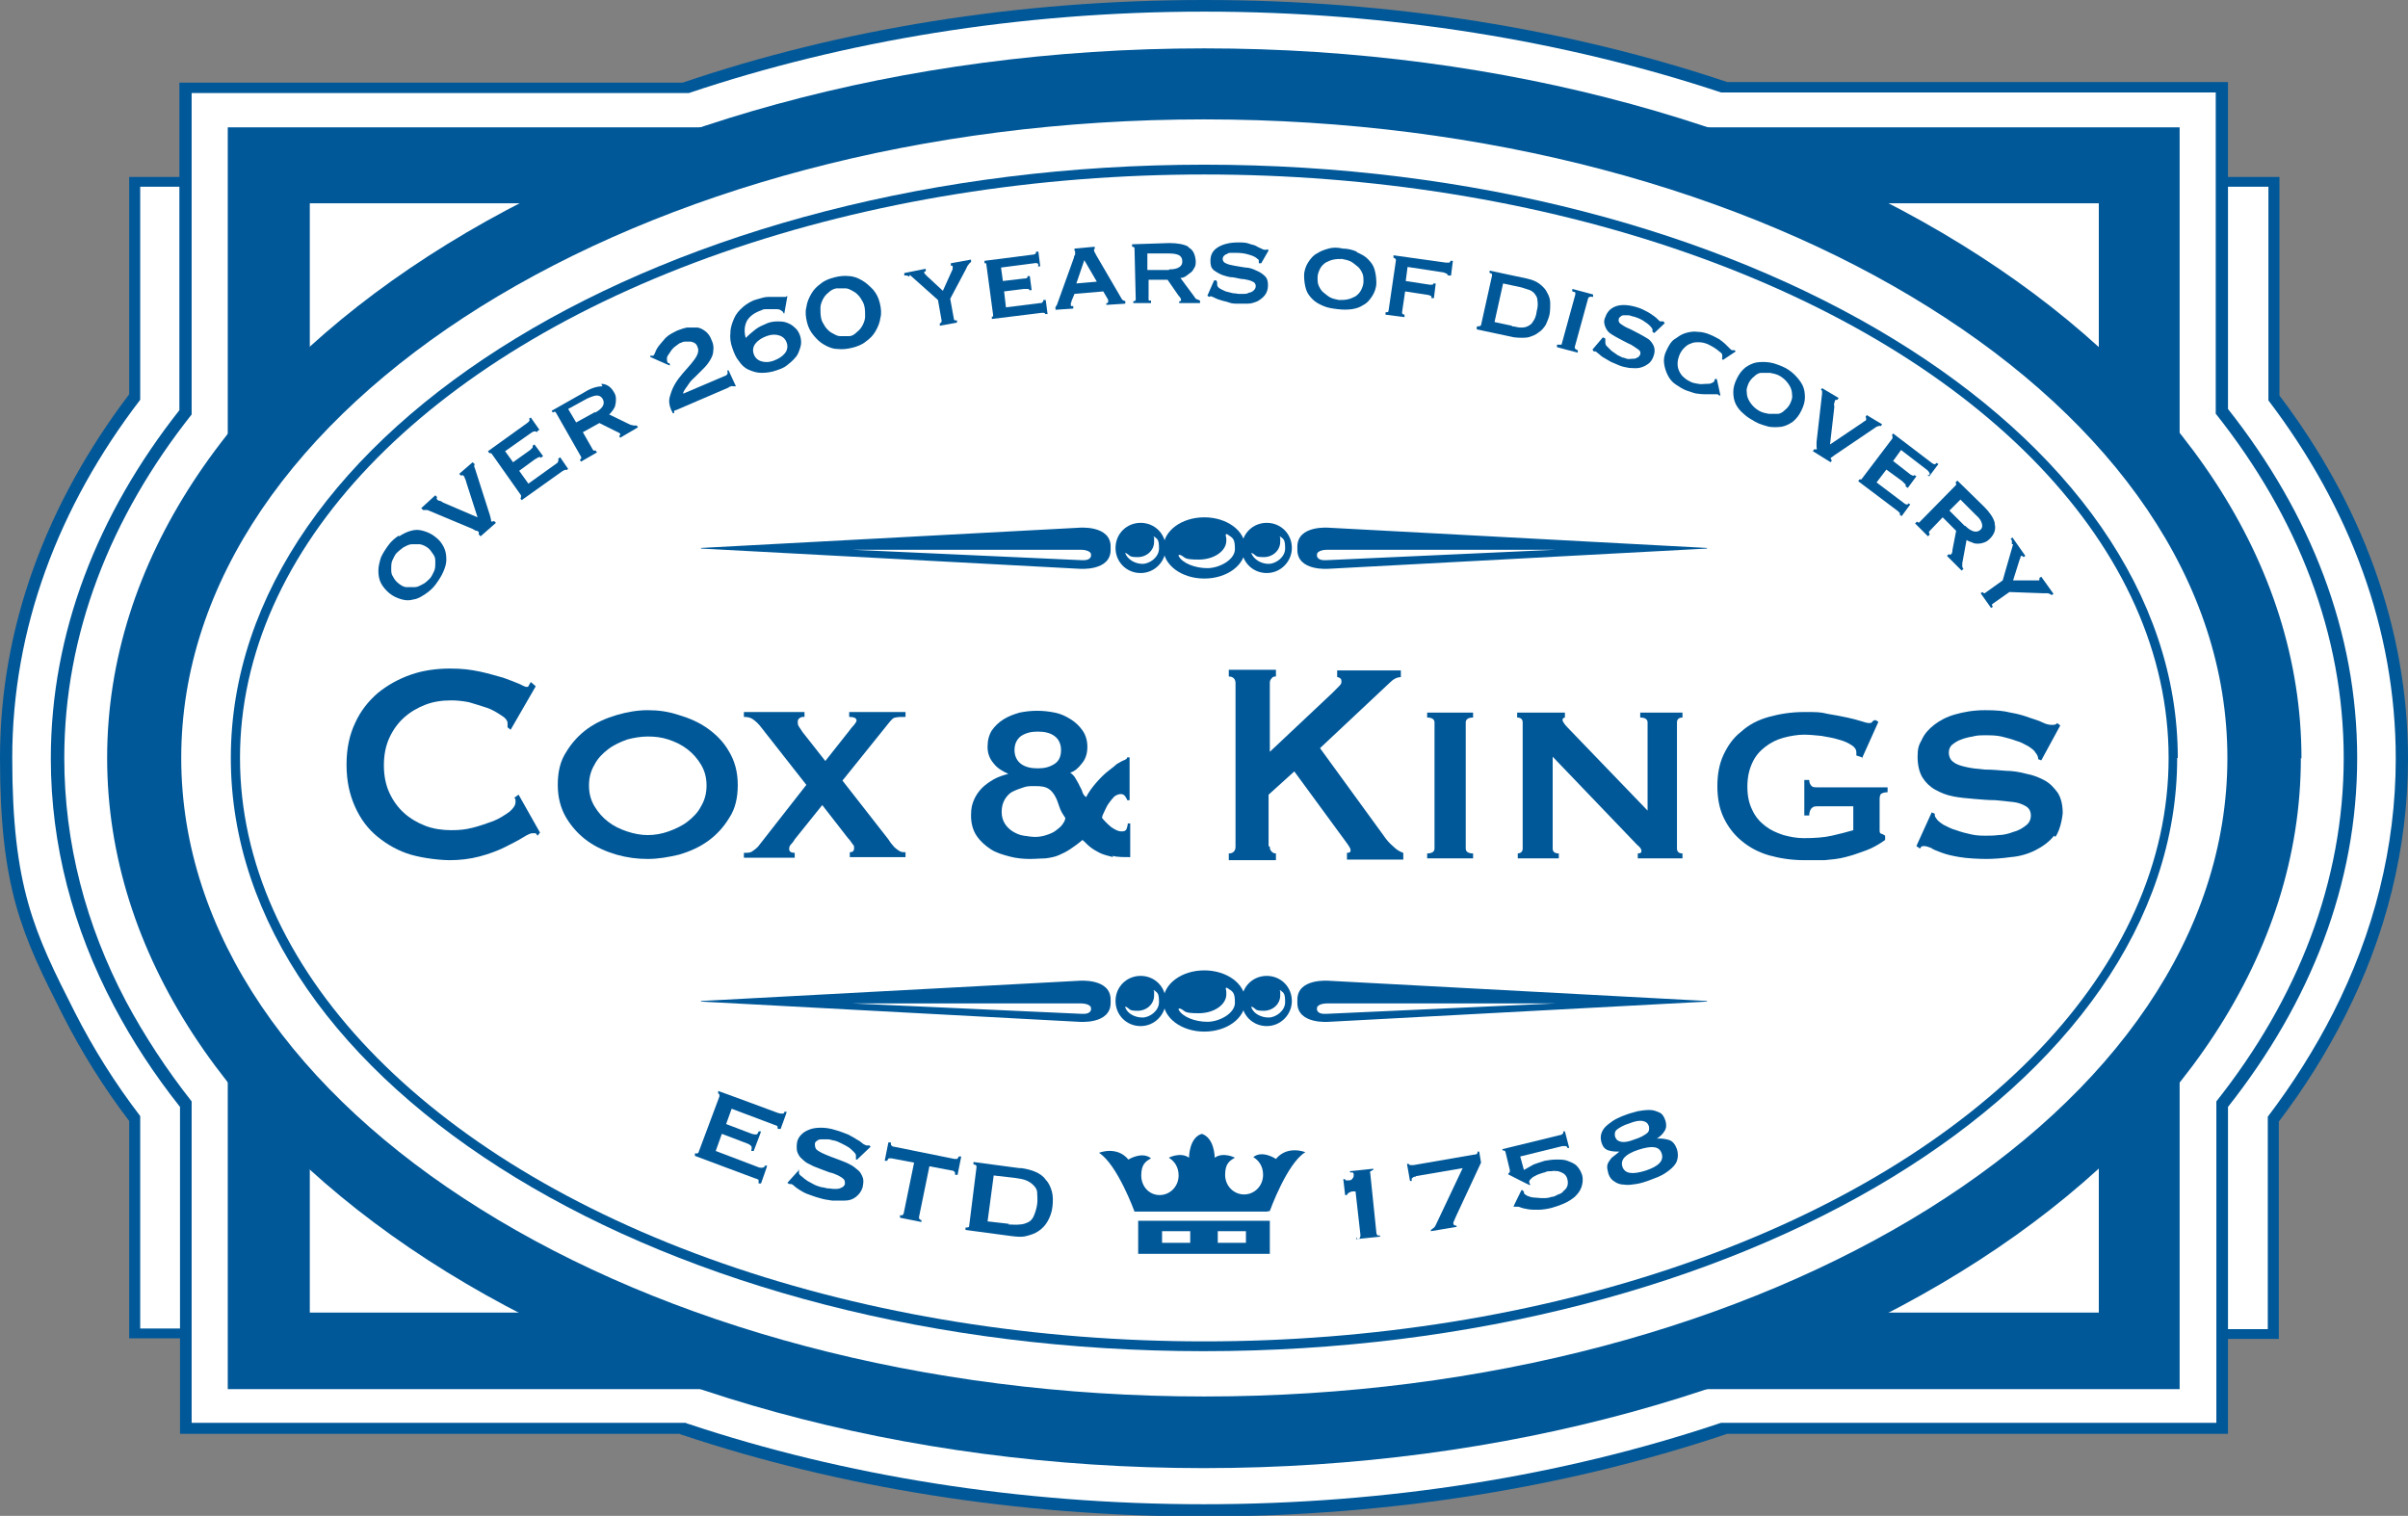 <?xml version="1.0" encoding="UTF-8"?>
<svg id="Layer_1" xmlns="http://www.w3.org/2000/svg" version="1.1" viewBox="0 0 393.3 247.6">
  <rect x="0" y="0" width="393.3" height="247.6" fill="#808080" stroke="none"/>
  <!-- Generator: Adobe Illustrator 29.2.1, SVG Export Plug-In . SVG Version: 2.1.0 Build 116)  -->
  <defs>
    <style>
      .st0 {
        fill: #005899;
      }

      .st1 {
        fill: #fff;
      }
    </style>
  </defs>
  <g>
    <path class="st0" d="M290.5,218.7h81.7v-35.5h0c4.2-5.5,7.8-11.3,10.8-17.2,6.7-13.2,10.3-27.4,10.3-42.1,0-21.4-7.6-41.6-21-59.3h0V28.9H21.1v35.5h0C7.6,82.2,0,102.4,0,123.8s3.6,28.9,10.3,42.1c3,5.9,6.6,11.7,10.8,17.2h0v35.5h269.4,0Z"/>
    <path class="st1" d="M290.3,217.1h80.1v-34.7h0c4.1-5.4,7.7-11.1,10.7-17,6.6-13,10.2-27,10.2-41.5,0-21.1-7.5-41-20.8-58.5h0V30.5H22.9v34.8h0C9.5,82.8,2,102.7,2,123.8s3.6,28.5,10.2,41.5c3,5.9,6.5,11.5,10.7,17h0v34.7h267.5Z"/>
    <path class="st0" d="M363.9,66.8c13.5,17.1,21.1,36.4,21.1,57s-7.6,39.9-21.1,57h0v53.4h-81.8,0l-.6.2c-25.5,8.5-54.4,13.3-84.9,13.3s-59.6-4.8-85.1-13.3c0,0-.4-.1-.5-.2h0H29.4s0-53.4,0-53.4h0c-4.2-5.3-7.8-10.8-10.8-16.5-6.7-12.7-10.3-26.3-10.3-40.4,0-20.5,7.6-39.9,21-56.9h0V13.5h82.2C137.1,4.8,166,0,196.7,0s59.8,4.8,85.4,13.4h0s81.8,0,81.8,0v53.4"/>
    <path class="st1" d="M362,67.7c13.3,16.8,20.8,35.9,20.8,56.1s-7.5,39.3-20.8,56.1h0v52.5h-80.9,0l-.6.2c-25.2,8.4-53.7,13.1-83.9,13.1s-58.9-4.7-84.1-13.1c0,0-.4-.1-.5-.2h0H31.3s0-52.5,0-52.5h0c-4.1-5.2-7.7-10.7-10.7-16.3-6.6-12.5-10.1-25.9-10.1-39.8,0-20.2,7.5-39.3,20.8-56.1h0V15.2h81.2C137.8,6.7,166.4,1.9,196.7,1.9s59.1,4.8,84.4,13.2h0s80.8,0,80.8,0v52.5"/>
    <rect class="st0" x="37.2" y="20.8" width="318.8" height="206.1"/>
    <rect class="st1" x="50.3" y="32.9" width="292.7" height="181.8"/>
    <path class="st0" d="M50.6,214.4h292.2V33.2H50.6v181.2h0ZM50,215V32.7h293.3v182.3H50Z"/>
    <path class="st0" d="M375.8,123.8c0,64-80.2,116-179.2,116S17.5,187.9,17.5,123.8,97.7,7.9,196.7,7.9s179.2,51.9,179.2,116h0Z"/>
    <path class="st1" d="M364,123.8c0,57.7-74.9,104.5-167.3,104.5S29.4,181.5,29.4,123.8,104.3,19.3,196.7,19.3s167.3,46.8,167.3,104.5h0Z"/>
    <path class="st0" d="M78.5,50.1c-30.2,18.9-48.9,44.9-48.9,73.7,0,28.7,18.6,54.8,48.9,73.7,30.2,18.9,72,30.6,118.2,30.6s87.9-11.7,118.2-30.6,48.9-44.9,48.9-73.7-18.6-54.8-48.9-73.7c-30.2-18.9-72-30.6-118.2-30.6s-87.9,11.7-118.2,30.6ZM29.1,123.8c0-58,75.1-104.8,167.6-104.8,92.5,0,167.5,46.8,167.6,104.8,0,58-75.1,104.8-167.6,104.8-92.5,0-167.5-46.8-167.6-104.8h0Z"/>
    <path class="st0" d="M355.6,123.8c0,53.5-71.2,96.9-159,96.9S37.7,177.4,37.7,123.8,108.9,26.9,196.7,26.9s159,43.4,159,96.9h0Z"/>
    <ellipse class="st1" cx="196.7" cy="123.8" rx="157.5" ry="95.3"/>
    <path class="st0" d="M64.1,91.5c-.2.4-.2.9-.2,1.4s0,.9.3,1.3c.2.4.5.8.9,1.1s.8.6,1.3.6.9,0,1.4,0c.4,0,.9-.3,1.3-.5.4-.2.8-.6,1.1-.9s.5-.8.7-1.2c.2-.4.2-.9.2-1.4s0-.9-.3-1.3-.5-.8-.9-1.1c-.4-.3-.8-.5-1.3-.6-.5,0-.9,0-1.4,0-.4,0-.9.3-1.3.5-.4.3-.8.6-1.1.9s-.5.8-.7,1.2ZM65.2,87.6c.6-.4,1.2-.7,1.9-.9.7-.2,1.3-.2,2,0,.7.2,1.4.5,2,1,.7.5,1.1,1.1,1.4,1.7.3.6.4,1.3.4,2,0,.7-.2,1.3-.5,2s-.7,1.3-1.2,2-1.1,1.2-1.7,1.6c-.6.4-1.2.8-1.9.9-.7.2-1.3.2-2,0-.7-.2-1.4-.5-2-1s-1.1-1.1-1.4-1.7c-.3-.6-.4-1.3-.4-2,0-.7.2-1.4.4-2.1.3-.7.7-1.3,1.2-2s1.1-1.2,1.7-1.6h0Z"/>
    <path class="st0" d="M77.6,75.8c-.2.1-.2.4,0,.8l2.4,7.5c.1.4.2.7.2.8s0,.3.1.3c0,0,.2,0,.4-.1l.3.3-2.5,2.2-.3-.3c0,0,0-.1,0-.2,0,0,0-.1,0-.2s-.2-.1-.3-.2c-.2,0-.4-.1-.7-.3l-7.4-3.1c-.1,0-.3,0-.4,0-.1,0-.2,0-.3,0l-.3-.3,2.3-2.1.3.3c-.1.1-.1.2,0,.4,0,0,.2.2.4.2.2,0,.4.2.6.3l5.6,2.4-1.8-5.6c-.1-.4-.2-.7-.3-.8,0-.2-.1-.3-.2-.4-.1-.1-.3-.1-.4,0l-.3-.3,2.2-1.9.3.3h0Z"/>
    <path class="st0" d="M87.7,70.6c-.2-.2-.4-.2-.8,0l-4.4,3.1,1.3,1.8,2.8-2c.2-.2.3-.3.4-.4,0,0,0-.2,0-.3l.3-.2,1.4,1.9-.4.3c0-.2-.2-.2-.3-.1-.2,0-.3.2-.6.3l-2.6,1.9,1.5,2.1,4.6-3.3c.1,0,.2-.2.3-.4,0-.1,0-.3,0-.4l.3-.2,1.3,1.9-.3.2c0-.1-.2-.1-.3,0-.1,0-.2.1-.4.2l-6.6,4.7-.2-.3c0,0,.1-.1.1-.2s0-.2,0-.3l-4.8-6.8c0,0-.2-.1-.2-.1s-.2,0-.2,0l-.2-.3,6.4-4.6c.4-.3.5-.5.3-.7l.3-.2,1.4,2-.3.2h0Z"/>
    <path class="st0" d="M97.2,67.4c1.3-.7,1.7-1.5,1.2-2.3-.2-.3-.5-.5-.9-.5-.4,0-.9.2-1.6.5l-3.1,1.7,1.3,2.2,3.1-1.7h0ZM98.2,62.7c.9,0,1.6.5,2.1,1.4.2.3.3.7.3,1,0,.3,0,.7-.1,1,0,.3-.2.6-.4.9s-.4.5-.6.7l3.5,1.7c.2,0,.4.1.5.1.2,0,.3,0,.5,0l.2.3-2.9,1.7-.2-.3c.2,0,.2-.2.2-.3,0-.1-.3-.3-.6-.4l-2.8-1.4-2.7,1.5,1.6,2.8c0,0,.1.2.2.2s.2,0,.3,0l.2.3-2.6,1.5-.2-.3c.2-.1.3-.3.2-.5l-4.1-7.2c-.1-.2-.3-.2-.5,0l-.2-.3,5.3-3c1.1-.7,2.1-1,3-1h0Z"/>
    <path class="st0" d="M119.9,63.1h-.2c0,0-.2-.1-.3,0s-.3,0-.4.2l-8.6,3.7c-.2,0-.3.1-.3.2,0,0,0,.2,0,.3h-.2c0,0-.3-.6-.3-.6-.3-.7-.4-1.4-.2-2.1s.4-1.3.8-2,.8-1.2,1.3-1.8,1-1.1,1.4-1.6.8-1,1-1.5c.2-.5.2-.9,0-1.3-.1-.3-.3-.5-.5-.6-.2-.1-.4-.2-.7-.2-.2,0-.5,0-.8,0-.3,0-.5.1-.7.2-.2,0-.5.3-.8.5-.3.2-.6.5-.8.8-.2.3-.4.6-.6.9-.1.3-.1.6,0,.9,0,0,0,.2.2.2s.2.2.2.2v.2c-.1,0-3.2-1.4-3.2-1.4v-.2c.2,0,.3,0,.3,0,0,0,.1,0,.2,0,0,0,.2-.2.3-.5s.3-.7.6-1.1c.3-.4.7-.8,1.1-1.3.5-.5,1.1-.8,1.9-1.2.5-.2,1.1-.4,1.6-.5.6,0,1.1,0,1.6,0,.5,0,1,.3,1.4.6.4.3.8.8,1,1.4.3.6.4,1.2.3,1.8,0,.5-.2,1-.5,1.5s-.6.9-1,1.3c-.4.4-.8.8-1.3,1.3s-.9.8-1.2,1.3-.7.9-.9,1.4v.2c0,0,6.8-2.9,6.8-2.9.2,0,.3-.2.4-.3.1-.1,0-.3,0-.6h.2c0,0,1.2,2.6,1.2,2.6h0Z"/>
    <path class="st0" d="M135.3,47.8c-.4.3-.7.7-.9,1.1s-.4.9-.4,1.4c0,.5,0,1.1.1,1.6.1.6.4,1,.7,1.5.3.4.7.8,1.1,1s.8.5,1.3.5c.5,0,1,0,1.5,0s.9-.3,1.3-.7c.4-.3.7-.7.9-1.1s.4-.9.4-1.4c0-.5,0-1.1-.1-1.6-.1-.6-.4-1-.7-1.5-.3-.4-.7-.8-1.1-1s-.8-.5-1.3-.5c-.5,0-1,0-1.5,0-.5.1-.9.3-1.3.7ZM138.6,45.1c.8,0,1.5.3,2.2.7.7.4,1.2.9,1.8,1.5.5.6.9,1.3,1.1,2.2.2.8.3,1.7.1,2.4-.1.8-.4,1.5-.8,2.2s-.9,1.2-1.6,1.7c-.6.5-1.4.8-2.2,1s-1.6.3-2.4.2c-.8,0-1.5-.3-2.2-.7-.7-.4-1.2-.9-1.7-1.5s-.9-1.3-1.1-2.2c-.2-.8-.3-1.7-.1-2.4.1-.8.4-1.5.8-2.2.4-.7.9-1.2,1.6-1.7.6-.5,1.4-.8,2.2-1s1.6-.3,2.4-.2h0Z"/>
    <path class="st0" d="M148.5,45.2c-.1-.1-.3-.2-.4-.2-.2,0-.3,0-.4,0v-.4c0,0,3.5-.7,3.5-.7v.4s0,0-.2.1-.1.1,0,.2,0,.2.1.2.1.1.2.2l2.7,2.5,1.4-3.1c.1-.2.2-.4.2-.5s0-.2,0-.3c0-.1,0-.2-.1-.2,0,0-.1,0-.2,0v-.4c0,0,3.3-.6,3.3-.6v.4c0,0-.3.2-.4.4-.2.2-.3.5-.4.7l-2.6,4.9.6,3.3c0,.2.2.3.5.2v.4c0,0-2.8.5-2.8.5v-.4c.2,0,.3-.2.3-.4l-.6-3.4-4.6-4.1h0Z"/>
    <path class="st0" d="M169.6,43.3c0-.3-.3-.4-.7-.3l-5.4.7.3,2.2,3.4-.4c.2,0,.4,0,.5-.1.1,0,.2-.2.1-.3h.4s.3,2.3.3,2.3h-.4c0-.1,0-.2-.2-.2-.2,0-.4,0-.7,0l-3.2.4.3,2.6,5.6-.7c.2,0,.3,0,.4-.2.1,0,.1-.2.1-.3h.4s.3,2.3.3,2.3h-.4c0,0,0-.2-.2-.2s-.3,0-.4,0l-8.1,1v-.4s0,0,.2,0c0,0,0-.2,0-.3l-1.1-8.2c0-.1,0-.2-.1-.2s-.2,0-.2,0v-.4c0,0,7.8-1,7.8-1,.4,0,.7-.2.6-.5h.4s.3,2.4.3,2.4h-.4s0,0,0,0Z"/>
    <path class="st0" d="M179.2,46.1l-2.1-3.6-1.3,3.8s3.4-.3,3.4-.3ZM172.1,50.3c.2,0,.3-.1.4-.3s.2-.3.2-.4l2.7-7.5c0-.2.1-.4.2-.5,0-.1,0-.2,0-.4,0,0,0-.1,0-.2,0,0,0,0-.1,0v-.4s3.3-.3,3.3-.3v.4s0,0-.1,0,0,0,0,.2c0,0,0,.2.1.3,0,.1.2.3.2.4l4.2,7.2c0,.1.2.2.3.3,0,0,.2,0,.3.1v.4s-3.1.2-3.1.2v-.3s.1,0,.2,0c0,0,.1-.1.1-.2,0,0,0-.2,0-.2,0,0,0-.2-.1-.3l-.7-1.2-4.7.4-.5,1.2c0,.1,0,.2-.1.3,0,0,0,.2,0,.3,0,.1,0,.2.1.2s.2,0,.3,0v.4s-2.9.2-2.9.2v-.4s0,0,0,0Z"/>
    <path class="st0" d="M191,44c1.4,0,2.2-.5,2.1-1.4,0-.4-.2-.7-.5-.9-.4-.2-.9-.3-1.7-.3h-3.5c0,0,0,2.7,0,2.7h3.5c0,0,0,0,0,0ZM194.1,40.4c.8.4,1.1,1.2,1.2,2.2,0,.4,0,.8-.2,1.1s-.3.6-.6.8-.5.4-.8.6c-.3.2-.6.3-.9.3l2.3,3.1c.1.2.2.3.4.4.1,0,.3.1.5.2v.4h-3.4c0,0,0-.3,0-.3.2,0,.3,0,.3-.2,0-.2-.1-.4-.4-.7l-1.8-2.6h-3.1c0,0,0,3.2,0,3.2,0,.1,0,.2.1.2.1,0,.2,0,.3,0v.4h-2.9c0,0,0-.3,0-.3.3,0,.4-.1.4-.3l-.2-8.3c0-.2-.1-.3-.4-.3v-.4l6.1-.2c1.3,0,2.4.2,3.1.6h0Z"/>
    <path class="st0" d="M198.8,46.1c0,0,0,.1,0,.2,0,0,0,.1,0,.2,0,.2.1.4.4.6s.6.3,1,.5c.4.1.8.2,1.2.3.4,0,.7.1.9.1s.5,0,.8,0c.3,0,.6,0,.9-.2.3,0,.6-.2.8-.4.2-.2.3-.4.3-.7,0-.3-.2-.6-.5-.7-.4-.2-.8-.3-1.4-.4-.6,0-1.1-.2-1.8-.3-.6,0-1.2-.2-1.8-.4-.5-.2-1-.5-1.4-.8-.4-.4-.5-.8-.5-1.5,0-1,.4-1.7,1.2-2.2.8-.5,1.9-.8,3.3-.8.7,0,1.3,0,1.8.2s.9.2,1.2.4.6.3.8.4.4.2.5.2c.1,0,.2,0,.3,0s.1,0,.2-.1l.2.2-1.2,2.1h-.4c0-.2,0-.3,0-.4s0-.2-.2-.3c-.3-.3-.7-.5-1.4-.7-.6-.2-1.3-.3-2.1-.3-.3,0-.6,0-.8,0-.3,0-.5,0-.7.2-.2,0-.4.2-.5.3-.1.1-.2.3-.2.5,0,.3.2.6.5.7.4.2.8.3,1.4.4s1.1.2,1.8.3c.6,0,1.2.2,1.8.5.5.2,1,.5,1.4.9.4.4.5.9.5,1.5,0,.7-.2,1.2-.5,1.6s-.7.7-1.2,1c-.5.2-1,.4-1.6.4s-1.1,0-1.6,0c-.5,0-1,0-1.5-.2s-.9-.2-1.4-.4c-.4-.1-.8-.3-1-.4-.3-.1-.4-.2-.5-.2-.1,0-.2,0-.3.1l-.3-.2,1.1-2.5h.4c0,.1,0,.1,0,.1Z"/>
    <path class="st0" d="M217.8,42.4c-.5.1-.9.3-1.3.5-.4.3-.7.6-.9,1s-.4.9-.4,1.4,0,1,.2,1.4c.2.4.4.8.8,1.1s.7.6,1.1.8c.4.2.9.3,1.4.4.5,0,.9,0,1.4-.1.5-.1.9-.3,1.3-.5.4-.3.7-.6.9-1s.4-.9.4-1.4,0-1-.2-1.4c-.2-.4-.4-.8-.8-1.1s-.7-.6-1.1-.8c-.4-.2-.9-.3-1.4-.4-.5,0-.9,0-1.4.1h0ZM221.6,41.2c.7.3,1.3.6,1.8,1.1s.9,1,1.1,1.7c.2.7.3,1.4.3,2.2,0,.8-.3,1.6-.7,2.2-.4.6-.8,1.1-1.4,1.4-.6.4-1.2.6-1.9.7s-1.5.1-2.3,0-1.6-.2-2.3-.5-1.3-.6-1.8-1.1c-.5-.5-.9-1-1.1-1.7-.2-.7-.3-1.4-.3-2.2s.3-1.6.7-2.2c.4-.6.8-1.1,1.4-1.4.6-.4,1.2-.6,1.9-.8s1.5-.2,2.3,0c.8,0,1.6.2,2.3.5h0Z"/>
    <path class="st0" d="M236.4,44.9c0,0,0-.2-.1-.2,0,0-.3-.1-.5-.2l-5.9-.9-.3,2.3,3.9.6c.2,0,.4,0,.5,0,0,0,.1-.1.1-.2h.4c0,0-.3,2.4-.3,2.4h-.4c0-.2,0-.3,0-.3s-.2-.1-.4-.2l-3.9-.6-.5,3.4c0,.1,0,.2.1.3,0,0,.2.1.3.1v.4c0,0-3.1-.4-3.1-.4v-.4c.3,0,.5,0,.5-.3l1.2-8.2c0-.2-.1-.3-.4-.4v-.4c0,0,8.6,1.2,8.6,1.2.2,0,.4,0,.5,0,.1,0,.2-.2.2-.3h.4c0,0-.3,2.4-.3,2.4h-.4c0,0,0,0,0,0Z"/>
    <path class="st0" d="M247,53.3c.4,0,.9.2,1.3.2.4,0,.8,0,1.2-.2s.7-.4.9-.8c.3-.4.5-.9.6-1.7.2-.7.2-1.3.1-1.8,0-.5-.3-.8-.5-1.1-.3-.3-.6-.5-1-.6-.4-.1-.8-.3-1.3-.4l-2.8-.6-1.4,6.3,2.8.6h0ZM241.3,53.3c.3,0,.5,0,.6-.2l1.8-8.1c0-.2,0-.4-.4-.4v-.4c0,0,6.1,1.3,6.1,1.3.9.2,1.6.5,2.1.9s1,.9,1.2,1.4c.3.5.5,1.1.5,1.7,0,.6,0,1.2-.1,1.8-.1.6-.4,1.2-.6,1.7-.3.5-.7,1-1.2,1.3-.5.4-1,.6-1.7.8-.6.1-1.4.1-2.3,0l-6.1-1.3v-.4c0,0,0,0,0,0Z"/>
    <path class="st0" d="M254.4,56.3c.2,0,.4,0,.5,0,.1,0,.2,0,.2-.2l2.2-8c0-.1,0-.2,0-.3s-.2-.1-.5-.2v-.4c.1,0,3.4.9,3.4.9v.4c-.5-.1-.7,0-.8.2l-2.2,8c0,.2.1.4.5.5v.4c-.1,0-3.4-.9-3.4-.9v-.4c.1,0,.1,0,.1,0Z"/>
    <path class="st0" d="M262.2,55.4c0,0,0,.1,0,.2s0,.1,0,.2c0,.2,0,.5.2.7s.5.5.8.8c.3.2.7.5,1,.7.4.2.6.3.8.4.2,0,.4.1.7.2s.6,0,.9,0,.6,0,.8-.2c.2,0,.4-.3.5-.5.1-.3,0-.6-.3-.8s-.7-.5-1.2-.8c-.5-.2-1-.5-1.6-.8s-1.1-.6-1.6-.9-.8-.7-1-1.2-.3-1,0-1.6c.3-.9.9-1.5,1.8-1.8s2.1-.2,3.4.2c.7.2,1.2.5,1.6.7s.8.5,1.1.7c.3.2.5.4.7.6.2.2.3.3.4.3.1,0,.2,0,.3,0,0,0,.1,0,.2,0l.2.3-1.7,1.6-.3-.2c0,0,0-.2,0-.3s0-.2-.1-.3c-.2-.3-.6-.7-1.1-1-.5-.4-1.2-.7-1.9-.9-.3,0-.5-.2-.8-.2-.3,0-.5,0-.7,0s-.4,0-.6.2-.3.2-.3.4c-.1.3,0,.6.3.8.3.2.7.5,1.2.7.5.2,1,.5,1.6.8.6.3,1.1.6,1.6.9s.8.8,1,1.2c.2.5.2,1,0,1.6-.2.6-.5,1.1-1,1.4-.4.3-.9.5-1.4.6s-1.1,0-1.6,0c-.6-.1-1.1-.2-1.6-.4-.5-.2-.9-.4-1.4-.6-.4-.2-.8-.5-1.2-.7-.4-.2-.6-.5-.9-.7-.2-.2-.4-.3-.4-.3-.1,0-.2,0-.3,0l-.2-.3,1.7-2,.4.2h0Z"/>
    <path class="st0" d="M281.3,58.5s0,0,0,0,0,0,0-.1c0,0,0-.2,0-.4,0-.2-.2-.4-.5-.6-.2-.2-.5-.4-.8-.6-.3-.2-.7-.4-1.1-.6-.5-.2-1-.3-1.4-.3-.5,0-.9,0-1.3.2-.4.1-.8.4-1.1.7s-.6.7-.8,1.2c-.2.5-.3,1-.3,1.4,0,.5.1.9.3,1.3.2.4.5.8.8,1,.3.3.7.5,1.1.7.4.2.8.2,1.2.3s.8,0,1.2,0c.4,0,.7,0,.9-.1s.4-.2.5-.3v-.2c.1,0,.1-.2.1-.2h.3c0-.1.6,2.7.6,2.7h-.2c-.1-.1-.2-.2-.3-.2-.1,0-.3,0-.6,0-.3,0-.7,0-1.1,0-.4,0-.9,0-1.5-.1-.5,0-1.1-.3-1.8-.5-.6-.2-1.2-.6-1.8-1s-1-.9-1.3-1.5c-.3-.6-.5-1.2-.6-1.9s0-1.4.4-2.2.7-1.4,1.3-1.8,1.1-.8,1.8-1,1.3-.3,2-.2c.7,0,1.4.2,2.1.5.5.2,1,.5,1.4.7.4.3.7.5,1,.8.3.3.5.5.7.7s.3.3.4.3c0,0,.1,0,.2,0,0,0,.1,0,.2,0l.2.2-2.1,1.4-.2-.3h0Z"/>
    <path class="st0" d="M289.1,60.9c-.5,0-.9,0-1.4,0-.5,0-.9.3-1.2.6-.4.3-.7.7-.9,1.1-.2.5-.4,1-.3,1.4,0,.5.1.9.3,1.3.2.4.5.8.8,1.1s.7.6,1.1.8.9.3,1.4.4c.5,0,.9,0,1.4,0s.9-.3,1.2-.6c.4-.3.7-.7.9-1.1.2-.5.4-.9.3-1.4,0-.5-.1-.9-.3-1.3-.2-.4-.5-.8-.8-1.1s-.7-.6-1.1-.8c-.4-.2-.9-.3-1.4-.4h0ZM293.1,61.2c.5.5,1,1.1,1.3,1.7.3.6.4,1.3.4,2s-.2,1.4-.6,2.2-.8,1.3-1.4,1.8c-.6.4-1.2.7-1.8.8-.7.1-1.4.1-2.1,0-.7-.2-1.5-.4-2.2-.8-.7-.4-1.4-.8-1.9-1.3-.6-.5-1-1-1.3-1.6s-.4-1.3-.4-2,.2-1.4.6-2.2.8-1.3,1.4-1.8c.6-.4,1.2-.7,1.8-.8.7-.1,1.4-.1,2.1,0,.7.1,1.5.4,2.2.7s1.4.8,1.9,1.3h0Z"/>
    <path class="st0" d="M307.2,69.6c-.2-.1-.4,0-.7.1l-6.5,4.4c-.3.2-.6.4-.7.5s-.2.1-.3.2c0,0,0,.2.2.4l-.2.3-2.9-1.8.2-.3c0,0,.2,0,.2,0,0,0,.1,0,.2,0s0-.2,0-.4,0-.4,0-.8l.9-7.9c0-.1,0-.3,0-.4,0-.1-.1-.2-.2-.2l.2-.3,2.7,1.6-.2.3c-.1,0-.3,0-.4.1,0,0,0,.2-.1.4s0,.4,0,.7l-.7,6.1,4.9-3.3c.3-.2.6-.4.7-.5.2,0,.3-.2.3-.3,0-.2,0-.3-.1-.4l.2-.3,2.5,1.5-.2.3h0Z"/>
    <path class="st0" d="M315.1,77.6c.2-.2,0-.5-.3-.8l-4.3-3.3-1.3,1.8,2.7,2.1c.2.2.4.2.5.3.1,0,.2,0,.3-.1l.3.2-1.4,1.9-.4-.3c.1,0,.1-.2,0-.3s-.3-.3-.5-.5l-2.6-1.9-1.6,2.1,4.5,3.4c.1.1.3.2.4.2.1,0,.3,0,.3-.2l.3.2-1.4,1.9-.3-.2c0-.1,0-.2,0-.3,0,0-.2-.2-.3-.3l-6.5-4.9.2-.3c0,0,.1,0,.2,0s.2,0,.2-.1l5-6.6c0,0,0-.2,0-.3,0,0,0-.2-.1-.2l.2-.3,6.3,4.8c.4.3.6.3.8,0l.3.2-1.5,2-.3-.2h0Z"/>
    <path class="st0" d="M321,85.9c1,1,1.9,1.2,2.5.6.3-.3.3-.6.2-1-.1-.4-.4-.9-1-1.4l-2.5-2.5-1.8,1.8s2.5,2.5,2.5,2.5ZM325.8,85.6c.2.8,0,1.6-.8,2.4-.3.3-.6.5-.9.6-.3.1-.6.2-1,.2-.3,0-.7,0-1-.2-.3-.1-.6-.2-.9-.4l-.7,3.8c0,.2,0,.4,0,.5,0,.2.1.3.2.4l-.3.3-2.4-2.4.3-.3c.1.1.2.2.4,0,.1-.1.2-.3.2-.7l.6-3.1-2.2-2.2-2.2,2.3c0,0-.1.2,0,.3s0,.2.1.2l-.3.3-2.1-2.1.3-.3c.2.2.4.2.5,0l5.8-5.9c.2-.2.1-.3,0-.5l.3-.3,4.4,4.3c.9.9,1.5,1.8,1.7,2.6h0Z"/>
    <path class="st0" d="M328.6,88.9c0-.2,0-.3,0-.5,0-.2-.1-.3-.2-.4l.3-.2,2.1,3-.3.2c0,0-.1-.1-.2-.2,0,0-.2,0-.2,0s-.1.1-.1.2,0,.2-.1.3l-1.1,3.5h3.9c.1,0,.2,0,.3,0,.1,0,.1-.1.1-.2,0,0,0-.2,0-.2l.3-.2,2,2.8-.3.2c-.1-.1-.3-.2-.6-.3-.3,0-.6,0-.8,0l-5.5-.2-2.7,1.9c-.2.1-.2.3,0,.5l-.3.2-1.7-2.4.3-.2c.2.2.3.3.5.1l2.8-2,1.7-5.9h0Z"/>
    <path class="st0" d="M207.4,197.8s2.8-7.8,5.8-9.6c0,0-2.9-1.2-4.8,1.1,0,0-2.2-1.5-3.7-.3h0c1,.6,1.6,1.6,1.6,2.9,0,1.8-1.4,3.2-3.1,3.2s-3.1-1.4-3.1-3.2.7-2.3,1.6-2.8h0s-1.9-1-3.3,0c0,0,0-3.2-2.1-3.9h0c-2.1.6-2.1,3.9-2.1,3.9-1.4-1-3.3,0-3.3,0h0c1,.6,1.6,1.6,1.6,2.9,0,1.8-1.4,3.2-3.1,3.2s-3-1.4-3-3.2.7-2.3,1.6-2.8h0c-1.5-1.2-3.7.2-3.7.2-1.9-2.3-4.8-1.1-4.8-1.1,3,1.9,5.8,9.6,5.8,9.6h21.6,0Z"/>
    <rect class="st0" x="185.9" y="199.4" width="21.5" height="5.4"/>
    <rect class="st1" x="189.8" y="201.1" width="4.6" height="1.9"/>
    <rect class="st1" x="198.9" y="201.1" width="4.6" height="1.9"/>
    <path class="st0" d="M114.5,89.5l61.7-3.3s5.3-.5,5.2,3.2v.3c.1,3.7-5.2,3.2-5.2,3.2l-61.7-3.3h0s0,0,0,0Z"/>
    <path class="st1" d="M139.3,89.8h37.3s1.7,0,1.6.9c0,0,.1.9-1.5.8l-37.4-1.7Z"/>
    <path class="st0" d="M278.8,89.5l-61.7-3.3s-5.3-.5-5.2,3.2v.3c-.1,3.7,5.2,3.2,5.2,3.2l61.7-3.3h0s0,0,0,0Z"/>
    <path class="st1" d="M254,89.8h-37.3s-1.7,0-1.6.9c0,0-.1.9,1.5.8l37.4-1.7Z"/>
    <path class="st0" d="M190.4,89.5c0,2.2-1.8,4.1-4.1,4.1s-4.1-1.8-4.1-4.1,1.8-4.1,4.1-4.1,4.1,1.8,4.1,4.1Z"/>
    <path class="st1" d="M188.5,87.8c0,.2,0,.4,0,.7,0,1.4-1.2,2.5-2.7,2.5s-1.2-.3-1.8-.6c-.3-.2-.2,0-.2,0,.4,1,1.6,1.7,2.8,1.7s2.7-1.1,2.7-2.5-.2-1.5-.7-1.9c0,0-.2-.1-.2,0h0Z"/>
    <path class="st0" d="M211,89.5c0,2.2-1.8,4.1-4.1,4.1s-4.1-1.8-4.1-4.1,1.8-4.1,4.1-4.1,4.1,1.8,4.1,4.1Z"/>
    <path class="st1" d="M209.1,87.8c0,.2,0,.4,0,.7,0,1.4-1.2,2.5-2.7,2.5s-1.2-.3-1.8-.6c-.3-.2-.2,0-.2,0,.4,1,1.6,1.7,2.8,1.7s2.7-1.1,2.7-2.5-.2-1.5-.7-1.9c0,0-.2-.1-.2,0h0Z"/>
    <path class="st0" d="M203.4,89.5c0,2.8-3,5-6.7,5s-6.7-2.2-6.7-5,3-5,6.7-5,6.7,2.2,6.7,5Z"/>
    <path class="st1" d="M200.2,87.5c.1.3.1.6.1.8,0,1.7-2,3.1-4.5,3.1s-2.1-.3-2.9-.7c-.5-.2-.4.1-.4.1.6,1.2,2.7,2,4.7,2s4.5-1.4,4.5-3.1-.3-1.8-1.2-2.4c0,0-.3-.2-.3.1h0Z"/>
    <path class="st0" d="M114.5,163.5l61.7-3.3s5.3-.5,5.2,3.2v.3c.1,3.7-5.2,3.2-5.2,3.2l-61.7-3.3h0s0,0,0,0Z"/>
    <path class="st1" d="M139.3,163.9h37.3s1.7,0,1.6.9c0,0,.1.9-1.5.8l-37.4-1.7h0Z"/>
    <path class="st0" d="M278.8,163.5l-61.7-3.3s-5.3-.5-5.2,3.2v.3c-.1,3.7,5.2,3.2,5.2,3.2l61.7-3.3h0s0,0,0,0Z"/>
    <path class="st1" d="M254,163.9h-37.3s-1.7,0-1.6.9c0,0-.1.9,1.5.8l37.4-1.7h0Z"/>
    <path class="st0" d="M190.4,163.5c0,2.2-1.8,4.1-4.1,4.1s-4.1-1.8-4.1-4.1,1.8-4.1,4.1-4.1,4.1,1.8,4.1,4.1Z"/>
    <path class="st1" d="M188.5,161.9c0,.2,0,.4,0,.7,0,1.4-1.2,2.5-2.7,2.5s-1.2-.3-1.8-.6c-.3-.2-.2.1-.2.1.4,1,1.6,1.6,2.8,1.6s2.7-1.1,2.7-2.5-.2-1.5-.7-1.9c0,0-.2-.1-.2,0h0Z"/>
    <path class="st0" d="M211,163.5c0,2.2-1.8,4.1-4.1,4.1s-4.1-1.8-4.1-4.1,1.8-4.1,4.1-4.1,4.1,1.8,4.1,4.1Z"/>
    <path class="st1" d="M209.1,161.9c0,.2,0,.4,0,.7,0,1.4-1.2,2.5-2.7,2.5s-1.2-.3-1.8-.6c-.3-.2-.2.1-.2.1.4,1,1.6,1.6,2.8,1.6s2.7-1.1,2.7-2.5-.2-1.5-.7-1.9c0,0-.2-.1-.2,0h0Z"/>
    <path class="st0" d="M203.4,163.5c0,2.8-3,5-6.7,5s-6.7-2.2-6.7-5,3-5,6.7-5,6.7,2.2,6.7,5Z"/>
    <path class="st1" d="M200.2,161.5c.1.3.1.6.1.9,0,1.7-2,3.1-4.5,3.1s-2.1-.3-2.9-.7c-.5-.2-.4.1-.4.1.6,1.2,2.7,2,4.7,2s4.5-1.4,4.5-3.1-.3-1.8-1.2-2.4c0,0-.3-.2-.3.1h0Z"/>
    <path class="st0" d="M127,184.4c0-.1,0-.3,0-.4,0-.1-.3-.2-.6-.3l-6.9-2.6-.9,2.5,4.2,1.6c.3.1.5.1.7.1s.3-.2.4-.5h.4c0,.1-1.2,3.2-1.2,3.2h-.4c.1-.4.1-.7,0-.8-.1-.1-.3-.3-.6-.4l-4.2-1.6-1,2.8,7.1,2.7c.2,0,.4.1.6,0,.2,0,.3-.1.3-.3h.4c0,.1-1,2.9-1,2.9h-.4c0-.3,0-.5,0-.6-.1,0-.3-.2-.5-.2l-9.9-3.7v-.4c.2,0,.3,0,.4,0,0,0,.2-.1.2-.2l3.4-9.1c0-.1,0-.2,0-.3s-.1-.1-.2-.2v-.4c.1,0,9.8,3.6,9.8,3.6.3.1.5.1.7.1.2,0,.3-.1.3-.3h.4c0,.1-1,2.8-1,2.8h-.4c0-.1,0-.1,0-.1Z"/>
    <path class="st0" d="M130.3,191l.2.2c0,.1,0,.2,0,.4,0,.2.2.4.5.6.2.2.6.5.9.7.4.2.7.4,1.1.6.4.2.8.3,1.1.4.2,0,.6.1,1,.2.4,0,.8.1,1.2.1s.8,0,1.1-.2c.3-.1.5-.3.6-.6,0-.3,0-.6-.2-.8s-.5-.4-.9-.6-.9-.4-1.4-.5c-.5-.2-1.1-.4-1.6-.6-.5-.2-1.1-.4-1.6-.7-.5-.2-.9-.5-1.3-.9-.4-.3-.6-.7-.8-1.2-.1-.5-.1-1,0-1.6.1-.4.3-.8.7-1.2s.8-.6,1.3-.8c.5-.2,1.1-.3,1.9-.3.7,0,1.5.1,2.4.4.8.2,1.4.5,2,.7.5.3,1,.5,1.4.8.4.2.7.4.9.6s.5.3.7.4c.2,0,.4,0,.5,0l.2.2-2.2,2.1h-.2c0-.3,0-.5,0-.7,0-.2-.2-.4-.4-.6-.2-.2-.5-.5-.8-.7-.3-.2-.7-.4-1.1-.6-.4-.2-.8-.4-1.2-.5-.3,0-.7-.2-1-.2s-.7,0-1,0-.6,0-.8.2c-.2.1-.4.3-.4.5,0,.3,0,.6.2.9.2.2.5.4.9.6s.9.4,1.4.6c.5.2,1.1.4,1.6.6.5.2,1.1.4,1.6.7.5.2.9.6,1.3.9s.6.7.8,1.2.1,1,0,1.6c-.2.7-.6,1.2-1.1,1.6s-1.1.6-1.8.6-1.4,0-2.1,0c-.7-.1-1.4-.2-2-.4-.8-.2-1.5-.5-2.1-.7-.5-.2-1-.5-1.3-.7-.3-.2-.6-.4-.8-.6-.2-.2-.4-.3-.5-.3-.1,0-.2,0-.3,0l-.3-.2,1.9-2.1h0Z"/>
    <path class="st0" d="M150.5,199.2v.4c0,0-3.5-.7-3.5-.7v-.4c.2,0,.3,0,.4,0,0,0,.1-.1.2-.3l1.7-8.3-3.7-.7c-.1,0-.3,0-.4,0-.1,0-.2.2-.3.4h-.4c0,0,.6-3,.6-3h.4c0,.3,0,.4.1.5.1.1.2.2.4.2l9.9,2c.1,0,.3,0,.4,0,.1,0,.2-.2.3-.4h.4c0,0-.6,3-.6,3h-.4c0-.3,0-.4-.1-.5s-.2-.2-.4-.2l-3.7-.7-1.7,8.3c0,.2,0,.4.4.5h0Z"/>
    <path class="st0" d="M164.7,200c.7,0,1.3.1,1.9,0,.5,0,1-.2,1.4-.4.4-.2.7-.6.9-1.1.2-.5.4-1.1.5-1.8.1-.7,0-1.4,0-1.9s-.3-.9-.6-1.2-.7-.6-1.2-.8c-.5-.2-1.1-.3-1.8-.4l-3.5-.4-1,7.5,3.5.4h0ZM166.8,190.8c.8.1,1.6.3,2.3.6.7.3,1.3.7,1.7,1.3.5.5.8,1.2,1,1.9.2.7.2,1.6.1,2.5s-.4,1.7-.8,2.4c-.4.7-.9,1.2-1.5,1.6-.6.4-1.2.6-2,.8s-1.5.1-2.4,0l-7.5-1v-.4c.4,0,.6,0,.6-.3l1.2-9.6c0-.2-.1-.4-.5-.4v-.4c0,0,7.5,1,7.5,1h0Z"/>
    <path class="st0" d="M221.7,202.4c.2,0,.3,0,.4-.2s.1-.3.1-.5l-.8-7.1c-.1,0-.2,0-.4,0-.1,0-.3,0-.4.1-.1,0-.3.1-.4.2s-.2.2-.2.3h-.3s-.3-2.6-.3-2.6h.3c0,.1,0,.2.2.2.1,0,.3,0,.4,0,.3,0,.5-.1.6-.3.2-.2.2-.4.2-.6,0-.2,0-.3-.2-.4-.1,0-.2,0-.4,0v-.2s3.8-.4,3.8-.4v.2c-.1,0-.3.1-.4.2-.1,0-.2.2-.1.3l1,9.7c0,.2.1.4.2.5.1,0,.3,0,.4,0v.2s-3.9.4-3.9.4v-.3s0,0,0,0Z"/>
    <path class="st0" d="M231.2,192.2c-.2,0-.3,0-.5.2-.1,0-.2.2-.1.5h-.3c0,0-.5-2.8-.5-2.8h.3c0,.1.1.2.3.2.1,0,.3,0,.5,0l9.8-1.7c.5,0,.7-.2.6-.5h.3c0,0,.3,1.8.3,1.8l-4.1,8.8c-.1.2-.2.5-.3.7s-.2.4-.1.5c0,.2.2.3.5.3v.2s-4.2.7-4.2.7v-.2c0,0,.2-.1.4-.3.2-.1.3-.3.4-.5l4.4-9.3-7.6,1.3h0Z"/>
    <path class="st0" d="M248.9,194.6s0,0,0,.1,0,0,0,.1c0,.2.2.3.5.5.3.1.7.3,1.1.3.4,0,.9.1,1.4.1s1,0,1.5-.2c.4,0,.7-.2,1.1-.4.4-.1.7-.3.9-.6.3-.2.5-.5.6-.8.1-.3.1-.7,0-1.1-.1-.4-.3-.7-.6-.9-.3-.2-.6-.3-.9-.4-.4,0-.7-.1-1.1,0-.4,0-.8,0-1.1.2-.1,0-.4.1-.7.2-.3.1-.6.2-.9.4-.3.1-.5.3-.7.5s-.3.4-.2.6c0,0,0,.1.1.2v.2c-.1,0-3.6-1.8-3.6-1.8.1-.2.3-.3.3-.4s0-.2,0-.3l-.7-2.9c0-.2-.2-.3-.5-.3v-.2c0,0,9.4-2.3,9.4-2.3.2,0,.3-.1.4-.2.1,0,.2-.2.1-.4h.3c0,0,.7,2.7.7,2.7h-.3c0-.2-.2-.3-.3-.3-.2,0-.3,0-.5,0l-6.9,1.7.6,2.2c.5-.3,1.1-.6,1.6-.9.6-.2,1.1-.4,1.8-.6.6-.1,1.2-.2,1.9-.2s1.3,0,1.8.2,1.1.4,1.5.8c.4.4.7.9.9,1.5.2.7.1,1.4-.1,2-.2.6-.6,1.1-1.1,1.6-.5.4-1.1.8-1.8,1.1-.7.3-1.3.5-2,.7-.8.2-1.6.3-2.2.3s-1.2,0-1.7-.1c-.6-.1-1-.2-1.2-.3s-.4-.1-.5-.1c0,0,0,0-.1,0,0,0-.1,0-.2,0h-.3c0-.1,1.3-2.7,1.3-2.7h.2c0,.1,0,.1,0,.1Z"/>
    <path class="st0" d="M265,190.6c.4,1.1,1.6,1.3,3.8.6,2.1-.7,3-1.6,2.6-2.8s-1.6-1.3-3.8-.6c-2.1.7-3,1.6-2.6,2.8ZM264.1,184.5c-.4.3-.4.8-.3,1.2.2.5.5.7,1,.8s1.2,0,2.2-.4c1-.3,1.6-.7,2-1s.4-.8.3-1.2c-.2-.5-.5-.7-1-.8s-1.2,0-2.2.4c-1,.3-1.6.7-2,1ZM270.4,186c.8-.1,1.5,0,2.2.2.6.2,1,.7,1.3,1.5.2.7.2,1.3,0,1.9s-.7,1.1-1.2,1.5-1.1.8-1.8,1.1-1.3.5-1.8.7c-.6.2-1.2.4-1.9.5-.7.1-1.3.2-1.9.1-.6,0-1.2-.2-1.6-.5-.5-.3-.8-.7-1-1.3-.1-.4-.2-.8-.2-1.1s.1-.6.3-.9c.2-.3.4-.6.7-.8.3-.2.6-.5,1-.8h0c-.6,0-1.2,0-1.8-.2-.6-.2-.9-.6-1.1-1.2-.2-.6-.2-1.2,0-1.7.2-.5.5-.9,1-1.3s.9-.7,1.5-1c.6-.3,1.1-.5,1.7-.7.5-.2,1.1-.3,1.7-.5.6-.1,1.2-.2,1.9-.2s1.1.2,1.6.4c.5.2.8.7,1,1.3.2.6.2,1.2-.1,1.7-.3.5-.7.9-1.3,1.3h0s0,0,0,0h0Z"/>
    <path class="st0" d="M87.5,136.1c0,0-.2,0-.3,0,0,0-.2,0-.3,0-.2,0-.7.2-1.5.7s-1.8,1-3,1.6-2.6,1.1-4.1,1.5c-1.5.4-3.2.6-4.8.6s-4.3-.3-6.4-.9c-2-.6-3.8-1.6-5.4-2.9-1.6-1.3-2.8-2.9-3.7-4.9s-1.4-4.2-1.4-6.9.5-4.9,1.4-6.8c.9-2,2.2-3.6,3.7-4.9,1.6-1.3,3.4-2.3,5.4-3,2-.7,4.2-1,6.4-1s3.4.2,4.9.5c1.4.3,2.7.7,3.8,1,1.1.4,1.9.7,2.6,1,.6.3,1,.5,1.2.5s.3,0,.4-.3c.1-.2.2-.3.3-.5l.8.7-4.1,7.1-.5-.4c0-.1,0-.2,0-.3,0-.1,0-.2,0-.4,0-.4-.4-.9-1.1-1.3-.6-.4-1.4-.9-2.3-1.2-.9-.3-1.9-.6-2.9-.9-1-.2-2-.3-2.9-.3-1.5,0-2.9.2-4.2.7-1.3.5-2.5,1.2-3.5,2.1-1,.9-1.8,2-2.4,3.3-.6,1.3-.9,2.8-.9,4.5s.3,3.2.9,4.5,1.4,2.4,2.4,3.3c1,.9,2.2,1.6,3.5,2.1s2.8.7,4.2.7,2.3-.1,3.5-.4c1.2-.3,2.3-.7,3.4-1.1,1-.4,1.9-1,2.6-1.5.7-.6,1-1.1,1-1.6s0-.5-.2-.7l.7-.5,3.5,6.2-.4.5h0Z"/>
    <path class="st0" d="M102.4,120.8c-1.1.4-2.2.9-3.1,1.6-.9.7-1.7,1.5-2.2,2.5-.6,1-.9,2.1-.9,3.4s.3,2.4.9,3.4c.6,1,1.3,1.8,2.2,2.5s1.9,1.2,3.1,1.6c1.2.4,2.3.6,3.4.6s2.3-.2,3.4-.6c1.1-.4,2.2-.9,3.1-1.6s1.7-1.5,2.2-2.5c.6-1,.9-2.1.9-3.4s-.3-2.4-.9-3.4c-.6-1-1.3-1.8-2.2-2.5s-1.9-1.2-3.1-1.6c-1.2-.4-2.3-.5-3.4-.5s-2.3.2-3.4.5ZM110.9,116.8c1.7.5,3.3,1.2,4.7,2.2,1.4,1,2.6,2.2,3.5,3.8.9,1.5,1.4,3.3,1.4,5.4s-.4,3.9-1.4,5.4c-.9,1.5-2.1,2.8-3.5,3.8-1.4,1-3,1.7-4.7,2.2-1.7.4-3.4.7-5.1.7s-3.3-.2-5.1-.7c-1.7-.5-3.3-1.2-4.7-2.2-1.4-1-2.6-2.3-3.5-3.8-.9-1.5-1.4-3.3-1.4-5.4s.4-3.9,1.4-5.4c.9-1.5,2.1-2.8,3.5-3.8,1.4-1,3-1.7,4.7-2.2,1.7-.5,3.4-.8,5.1-.8s3.3.2,5.1.8Z"/>
    <path class="st0" d="M131.3,117.1c-.2,0-.5,0-.7.2-.2.1-.3.3-.3.6s0,.5.2.8c.2.3.4.6.6.9l3.7,4.7,3.8-4.8c.3-.4.6-.8.9-1.1.2-.3.4-.5.4-.7,0-.4-.4-.6-1.2-.6v-.8h9.2v.8c-.7,0-1.3,0-1.6.1-.4,0-.6.3-.9.6l-7.8,9.7,7.5,9.6c.1.2.3.4.4.6.2.2.4.5.6.7.2.2.5.4.8.6s.6.2,1,.2v.8h-9.1v-.8c.5,0,.7-.2.7-.7s-.1-.4-.3-.7c-.2-.3-.4-.6-.7-.9l-4.2-5.4-4.5,5.6c-.1.2-.3.5-.6.8s-.3.6-.3.8c0,.4.3.6.9.6v.8h-8.3v-.8c.6,0,1,0,1.3-.2s.6-.4,1-.8l7.9-10.1-7.3-9.3c-.5-.7-1-1.1-1.4-1.4-.4-.3-.9-.4-1.5-.4v-.8h9.9v.8h0Z"/>
    <path class="st0" d="M166.8,120.2c-.7.5-1.1,1.3-1.1,2.3s.4,1.8,1.1,2.3c.7.5,1.6.7,2.7.7s1.9-.2,2.7-.7,1.1-1.3,1.1-2.3-.4-1.8-1.1-2.3c-.7-.5-1.6-.7-2.7-.7s-1.9.2-2.7.7ZM164.1,134.5c.3.5.8,1,1.3,1.3.5.3,1.1.6,1.8.7s1.3.2,1.9.2,1.2-.1,1.8-.3c.6-.2,1.1-.4,1.5-.7.4-.3.8-.6,1.1-1,.3-.4.5-.8.5-1.1-.4-.6-.8-1.2-1-1.9-.2-.6-.4-1.2-.7-1.7s-.6-.9-1.1-1.2c-.5-.3-1.1-.4-2.1-.4s-1.3,0-1.9.2-1.2.4-1.8.7-1,.8-1.3,1.3c-.3.5-.5,1.2-.5,2s.2,1.4.5,1.9h0ZM181.8,140c-.8-.2-1.6-.4-2.2-.7s-1.1-.6-1.6-1-.8-.8-1.2-1.1c-.7.6-1.4,1.1-2,1.5-.6.4-1.2.7-1.9,1s-1.4.4-2.1.5c-.7,0-1.6.1-2.6.1s-2.2-.1-3.3-.4-2.2-.6-3.1-1.2-1.7-1.3-2.3-2.2c-.6-.9-.9-2-.9-3.3s.2-1.9.5-2.6.8-1.4,1.3-1.9,1.2-1,1.9-1.4,1.6-.7,2.4-.9h0c-.9-.4-1.8-.9-2.4-1.7-.7-.8-1-1.7-1-2.7s.2-1.9.7-2.7c.5-.7,1.1-1.3,1.9-1.8.8-.5,1.6-.8,2.6-1.1,1-.2,1.9-.3,2.9-.3s1.9.1,2.9.3c1,.2,1.8.6,2.6,1.1.8.5,1.4,1.1,1.9,1.8s.8,1.6.8,2.7-.3,2-.9,2.7c-.6.8-1.2,1.3-1.9,1.5.4.3.7.6.9,1,.2.4.5.8.6,1.1.2.4.4.7.5,1.1.1.3.3.6.6.8.4-.8,1-1.6,1.6-2.3.6-.7,1.2-1.3,1.8-1.8.6-.5,1.2-.9,1.6-1.3.5-.3.9-.5,1.1-.6.1,0,.3-.1.4-.2.1,0,.2-.2.2-.3h.4v7h-.4c0-.2-.2-.4-.3-.6-.1-.2-.4-.4-.7-.4s-.7.1-1.1.4c-.3.3-.6.7-.9,1.1-.3.4-.5.9-.7,1.3-.2.4-.4.8-.4,1.1.4.5.9,1,1.5,1.5.6.4,1.1.7,1.7.7.4,0,.7-.1.8-.4.1-.3.2-.6.2-.9h.4v5.5c-1.1,0-2.1,0-2.9-.2h0Z"/>
    <path class="st0" d="M207.4,138.3c0,.4.1.6.3.8s.4.3.7.3v1.1h-7.7v-1.1c.7,0,1.1-.4,1.1-1.1v-26.7c0-.7-.4-1.1-1.1-1.1v-1.1h7.7v1.1c-.3,0-.5,0-.7.3-.2.2-.3.4-.3.8v11.2l10.2-9.6c.5-.5.8-.8,1.1-1.1s.4-.5.4-.7,0-.5-.2-.6c-.1-.1-.3-.2-.5-.2v-1.1h10.4v1.1c-.6,0-1.2.3-1.8.9l-11.4,10.7,10.4,14.3c.4.6.9,1.2,1.5,1.7.6.6,1.1.9,1.7,1.1v1.1h-9.2v-1.1c.4,0,.6-.1.6-.4s-.2-.6-.7-1.3l-8.5-11.6-4.2,3.8v8.4h0Z"/>
    <path class="st0" d="M233.1,139.4c.8,0,1.2-.3,1.2-.8v-20.6c0-.5-.4-.8-1.2-.8v-.8h7.5v.8c-.8,0-1.2.3-1.2.8v20.6c0,.5.4.8,1.2.8v.8h-7.5v-.8Z"/>
    <path class="st0" d="M247.8,139.4c.6,0,.9-.3.9-.8v-20.6c0-.5-.3-.8-.9-.8v-.8h7.8v.8c-.2,0-.4.2-.4.4s.3.7.9,1.3l13,13.5v-14.4c0-.5-.4-.8-1.2-.8v-.8h6.9v.8c-.6,0-.9.3-.9.8v20.6c0,.5.3.8.9.8v.8h-7.3v-.8c.4,0,.6-.1.6-.4s-.2-.6-.7-1l-13.8-14.4v15c0,.5.3.8,1,.8v.8h-6.7v-.8h0Z"/>
    <path class="st0" d="M304.1,123.7l-.9-.3c0-.2,0-.4,0-.5,0-.5-.3-.9-.8-1.2-.6-.4-1.3-.7-2.1-.9-.9-.3-1.8-.4-2.8-.6-1-.1-2-.2-2.9-.2s-2.2.2-3.3.5-2.1.8-3,1.5c-.9.7-1.6,1.5-2.1,2.6-.5,1.1-.8,2.3-.8,3.9s.3,2.8.8,3.8c.5,1.1,1.2,1.9,2.1,2.6.9.7,1.8,1.1,3,1.5,1.1.3,2.2.5,3.3.5,1.7,0,3.3-.1,4.6-.4s2.5-.6,3.5-.9v-3.9h-5.8c-.4,0-.7,0-1,.3-.2.2-.4.6-.4,1.2h-.8v-5.8h.8c0,.5.2.8.4,1s.5.2,1,.2h11.4v.8c-.6,0-1,.2-1.1.3-.1.1-.2.4-.2.8v5.1c0,.3,0,.5.3.6.2,0,.4.2.6.3v.7c-1,.7-2,1.3-3.1,1.7-1.1.4-2.2.8-3.4,1.1-1.1.3-2.3.4-3.4.5-1.1,0-2.2,0-3.3,0-2.1,0-4-.3-5.8-.8-1.7-.5-3.2-1.3-4.5-2.4-1.2-1-2.2-2.3-2.9-3.8-.7-1.5-1-3.2-1-5.1s.3-3.6,1-5.1c.7-1.5,1.6-2.8,2.9-3.8,1.2-1.1,2.7-1.9,4.5-2.4s3.7-.8,5.8-.8,2.6,0,3.8.3c1.2.2,2.3.4,3.2.6.9.2,1.7.4,2.3.6s1,.3,1.2.3c.3,0,.5,0,.6-.2s.3-.2.5-.3l.5.3-2.7,6h0Z"/>
    <path class="st0" d="M335.5,136.5c-.8,1-1.9,1.8-3.1,2.4-1.2.6-2.6,1-4,1.1-1.4.2-2.8.3-4,.3s-3.2-.1-4.3-.3c-1.2-.2-2.1-.4-2.9-.7-.8-.3-1.4-.5-1.8-.8-.5-.2-.8-.3-1.2-.3s-.4.1-.6.4l-.6-.4,2.5-5.5.5.2c0,.3,0,.5.2.7.2.4.6.7,1.2,1.1.6.3,1.3.7,2.1.9.8.3,1.6.5,2.5.7.9.2,1.7.2,2.4.2s1.2,0,2-.1c.8,0,1.6-.2,2.4-.5.8-.2,1.5-.6,2-1,.6-.4.9-1,.9-1.7s-.3-1.2-.8-1.5c-.5-.3-1.2-.6-2.1-.7s-1.8-.2-2.9-.3c-1.1,0-2.2-.1-3.4-.2s-2.3-.2-3.4-.4c-1.1-.2-2.1-.6-3-1.1-.9-.5-1.6-1.2-2.1-2s-.8-2-.8-3.4.2-1.9.7-2.8c.4-.9,1.1-1.7,2-2.4s2-1.3,3.4-1.7c1.4-.4,3-.7,4.9-.7s3,.1,4.2.4c1.2.2,2.2.5,3,.8.9.3,1.6.5,2.2.8s1.1.4,1.5.4.7,0,.9-.3l.5.4-3.1,5.7-.5-.2c0-.4-.2-.8-.4-1-.2-.4-.6-.7-1.2-1.1-.6-.3-1.2-.7-2-.9-.8-.3-1.6-.5-2.4-.7-.9-.2-1.8-.2-2.6-.2s-1.4,0-2.1.2c-.7.1-1.4.3-1.9.5-.6.2-1,.5-1.4.8s-.6.8-.6,1.3c0,.7.3,1.3.8,1.6.5.4,1.2.6,2.1.8s1.8.3,3,.4c1.1,0,2.2.1,3.4.2,1.1,0,2.3.2,3.4.5,1.1.2,2.1.6,3,1.1.9.5,1.5,1.2,2.1,2,.5.8.8,1.9.8,3.3,0,0-.2,2.5-1.2,3.9h0Z"/>
  </g>
  <path class="st0" d="M128.3,51.2h-.3c0,0,0-.1-.1-.2,0,0,0-.1-.2-.2-.2-.2-.5-.3-.8-.3-.3,0-.6,0-1,0-.3,0-.6,0-.9,0-.3,0-.5.1-.7.2-1.1.4-1.8.9-2.3,1.7-.4.8-.5,1.7-.2,2.8.6-.6,1.1-1,1.6-1.4.5-.4,1.2-.7,1.9-1,.5-.2,1.1-.3,1.6-.3s1.1,0,1.6.2c.5.2.9.4,1.3.8.4.3.7.8.9,1.4.2.7.2,1.3,0,1.9-.2.6-.4,1.2-.8,1.6-.4.5-.9.9-1.4,1.3s-1.1.6-1.7.8c-.8.3-1.7.4-2.4.4-.8,0-1.4-.2-2.1-.5s-1.2-.8-1.6-1.4c-.5-.6-.8-1.3-1.1-2.2-.3-.8-.4-1.7-.3-2.5,0-.8.3-1.6.6-2.3s.8-1.3,1.5-1.9c.6-.5,1.4-1,2.2-1.2.7-.2,1.3-.4,1.8-.4s.9,0,1.3,0c.4,0,.7,0,.9,0,.2,0,.4,0,.5,0,0,0,.2,0,.2,0,0,0,.1,0,.1-.1h.2c0,0-.5,2.8-.5,2.8h0ZM125.2,54.9c-.8.3-1.4.7-1.8,1.2s-.5,1.1-.3,1.7.6,1,1.2,1.2,1.3.2,2.1-.1c.8-.3,1.4-.7,1.8-1.2s.5-1.1.3-1.7-.6-1-1.2-1.2-1.3-.2-2.1.1h0Z"/>
</svg>